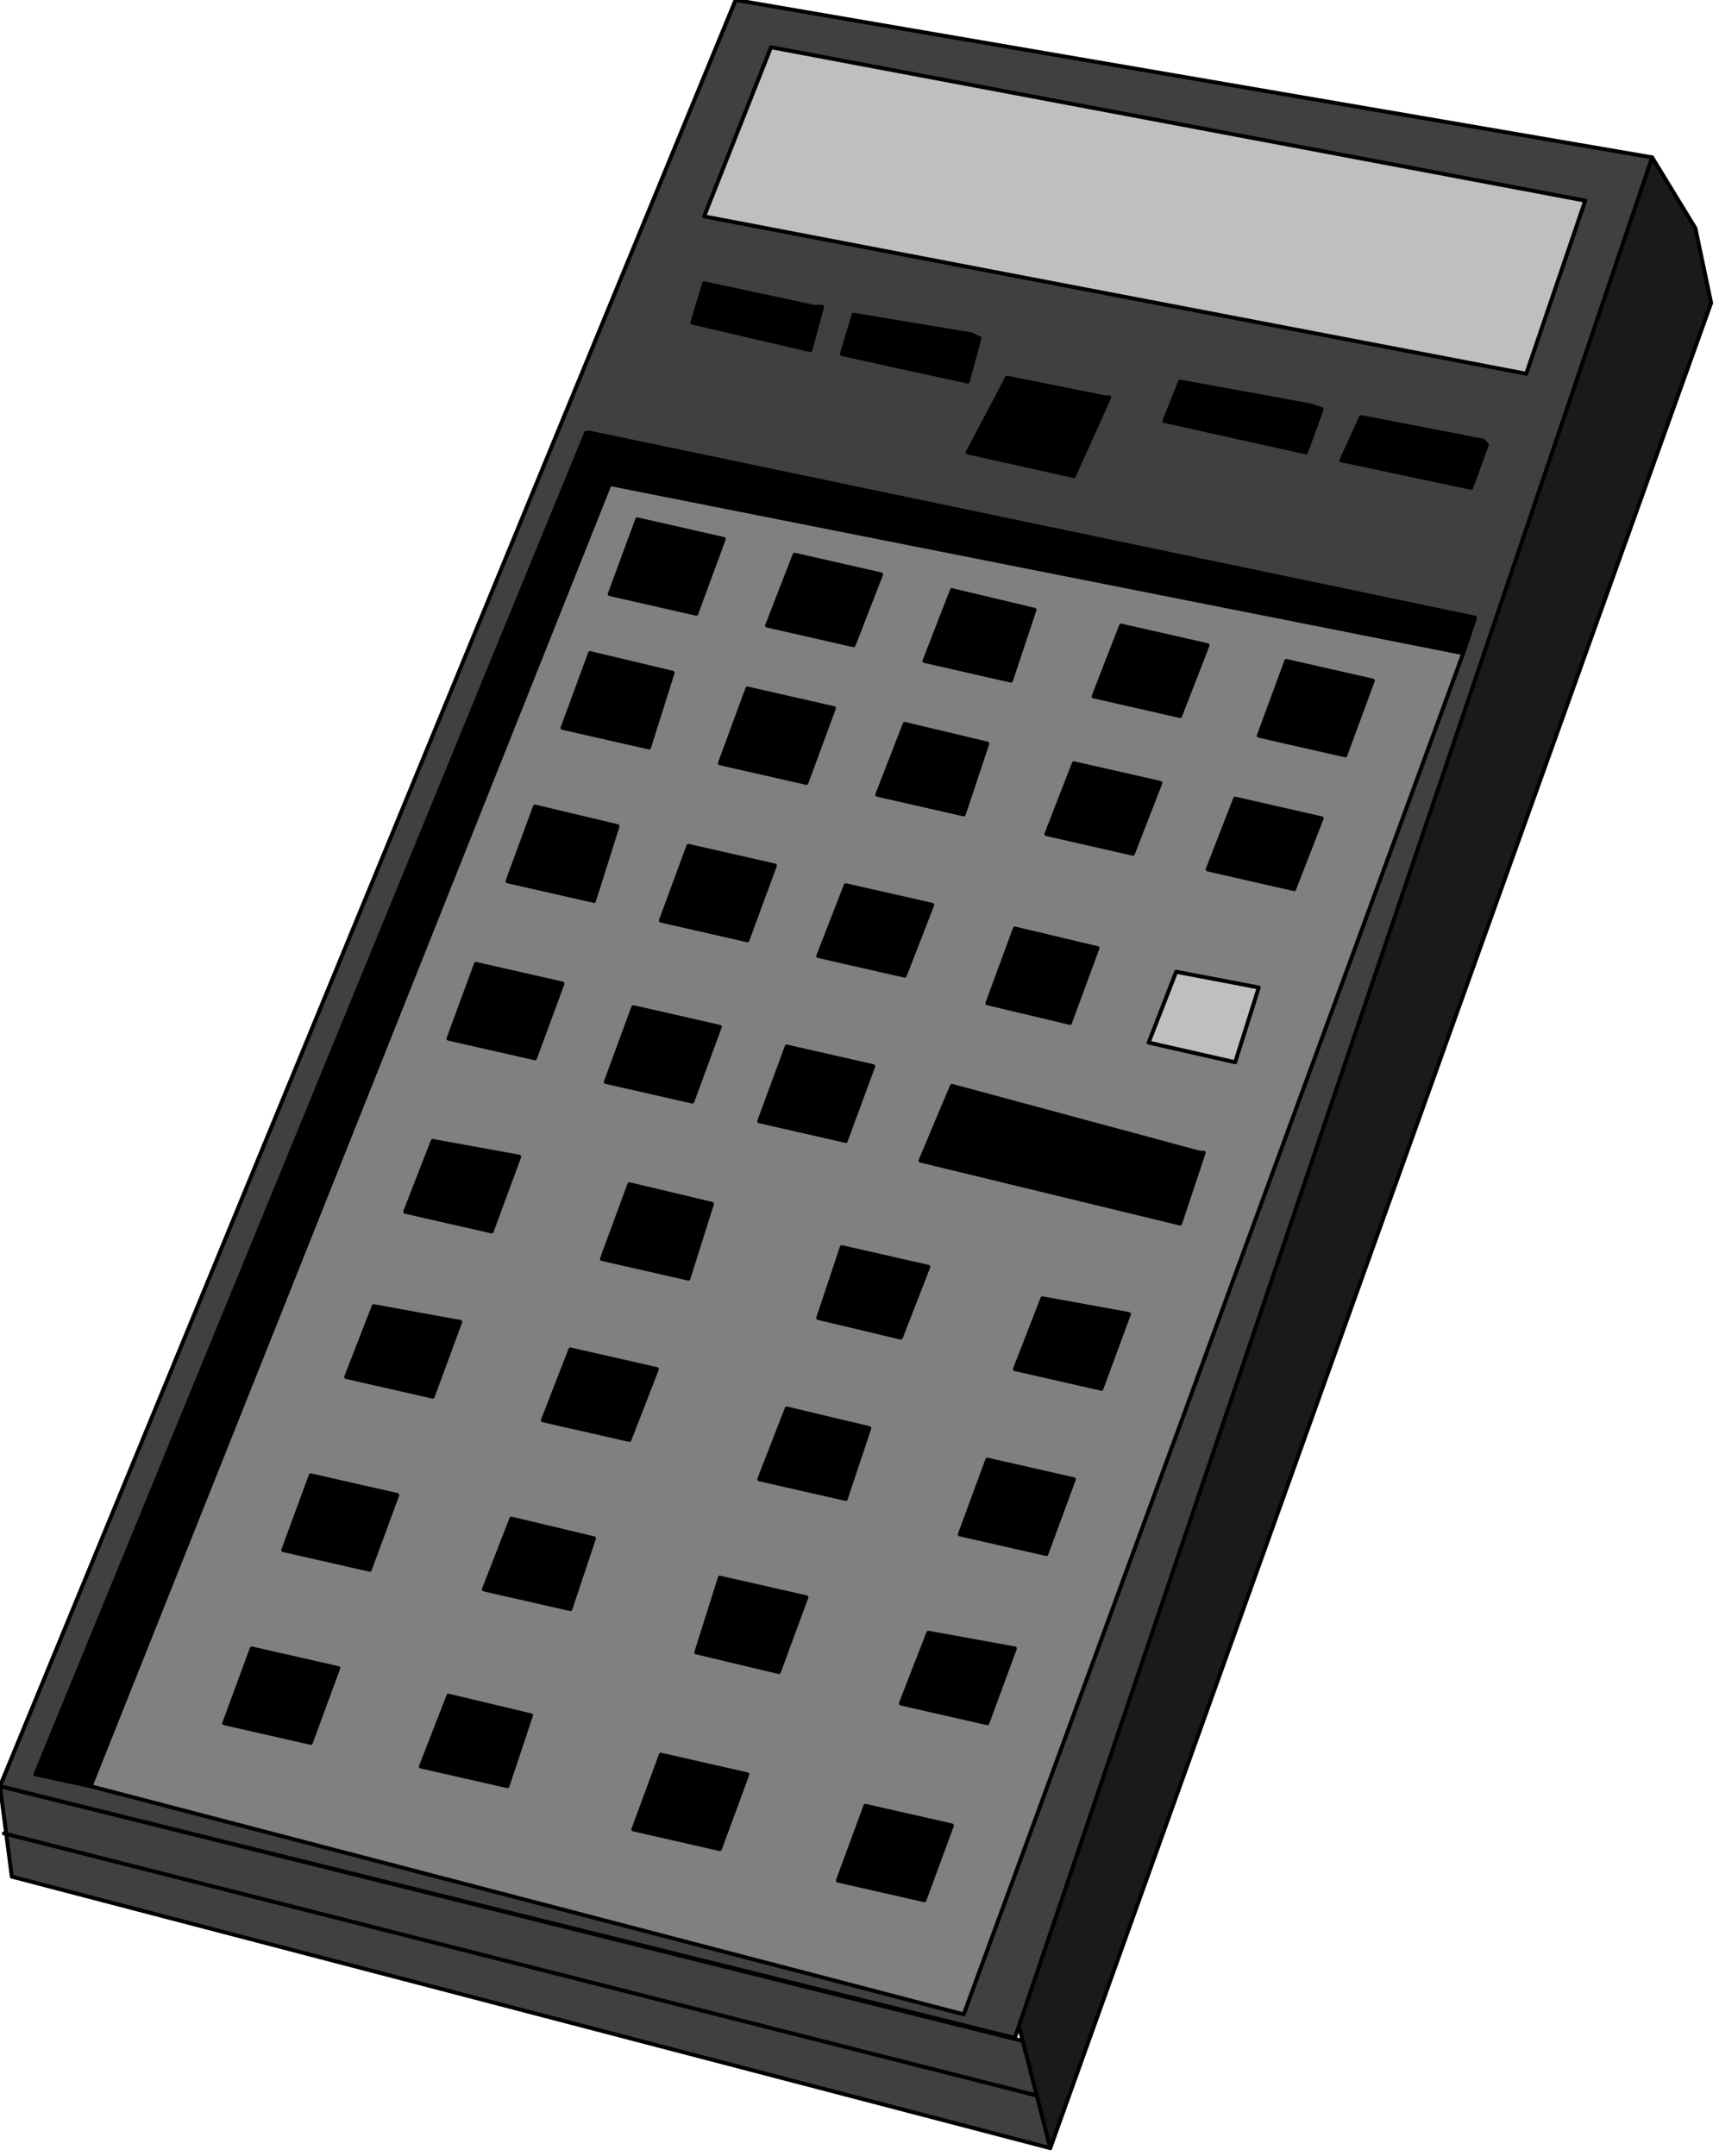 <svg xmlns="http://www.w3.org/2000/svg" fill-rule="evenodd" height="175.408" preserveAspectRatio="none" stroke-linecap="round" viewBox="0 0 437 548" width="139.88"><style>.pen0{stroke:#000;stroke-width:1;stroke-linejoin:round}.brush2{fill:gray}.brush3{fill:#404040}.brush5{fill:#000}</style><path class="pen0" style="fill:none" d="M412 46 191 6 9 451l250 63L412 46z"/><path class="pen0 brush2" d="m412 46-37 111-226-47L191 6l221 40z"/><path class="pen0 brush3" d="m265 520 2 26L3 477l-3-23 265 66z"/><path class="pen0" fill="none" d="M429 58 265 537m0-4L1 466"/><path class="pen0" style="fill:#1a1a1a" d="m420 40 11 18 4 19-168 469-9-35L420 40z"/><path class="pen0 brush3" d="M420 40 187 0 0 454l258 64L420 40z"/><path class="pen0 brush2" d="m372 166-217-43L23 454l222 58 127-346z"/><path class="pen0 brush5" d="M149 110 9 451l14 3 132-331 217 43 3-9-225-47h-1z"/><path class="pen0 brush5" d="m307 164-7 18-22-5 7-18 22 5zm-12 35-7 18-22-5 7-18 22 5zm-32-44-6 18-22-5 7-18 21 5zm-39-9-7 18-22-5 7-18 22 5zm-40-9-7 19-22-5 7-19 22 5zm67 52-6 18-22-5 7-18 21 5zm-39-9-7 19-22-5 7-19 22 5zm-41-9-6 19-22-5 7-19 21 5zm108 70-7 19-21-5 7-19 21 5zm-42-11-7 18-22-5 7-18 22 5zm-40-10-7 19-22-5 7-19 22 5zm-40-10-6 19-22-5 7-19 21 5zm65 61-7 19-22-5 7-19 22 5zm-39-10-7 19-22-5 7-19 22 5zm-40-11-7 19-22-5 7-19 22 5zm163 43-6 18-66-16 8-19 63 17h1zm-19 41-7 19-22-5 7-18 22 4zm-51-12-7 18-21-5 6-18 22 5zm-55-16-6 19-22-5 7-19 21 5zm-49-12-7 19-22-5 7-18 22 4zm141 82-7 19-22-5 7-19 22 5zm-52-13-6 18-22-5 7-18 21 5zm-54-15-7 18-22-5 7-18 22 5zm-50-12-7 19-22-5 7-18 22 4zm141 83-7 19-22-5 7-18 22 4zm-53-13-7 19-21-5 6-19 22 5zm-54-15-6 18-22-5 7-18 21 5zm-50-11-7 19-22-5 7-19 22 5zm141 84-7 19-22-5 7-19 22 5zm-52-13-7 19-22-5 7-19 22 5zm-55-15-6 18-22-5 7-18 21 5zm-49-12-7 19-22-5 7-19 22 5zm263-251-7 19-22-5 7-19 22 5zm-13 35-7 18-22-5 7-18 22 5z"/><path class="pen0" d="m320 251-6 19-22-5 7-18 21 4zm83-200-15 44-209-40 17-43 207 39z" style="fill:#bfbfbf"/><path class="pen0 brush5" d="m378 113-4 11-33-7 5-11 31 6 1 1zm-42-9-4 11-36-8 4-10 33 6 3 1zm-87-18-3 11-32-7 3-10 30 5 2 1zm-40-8-3 11-30-7 3-10 28 6h2zm73 23-9 20-27-6 10-19 25 5h1z"/></svg>
